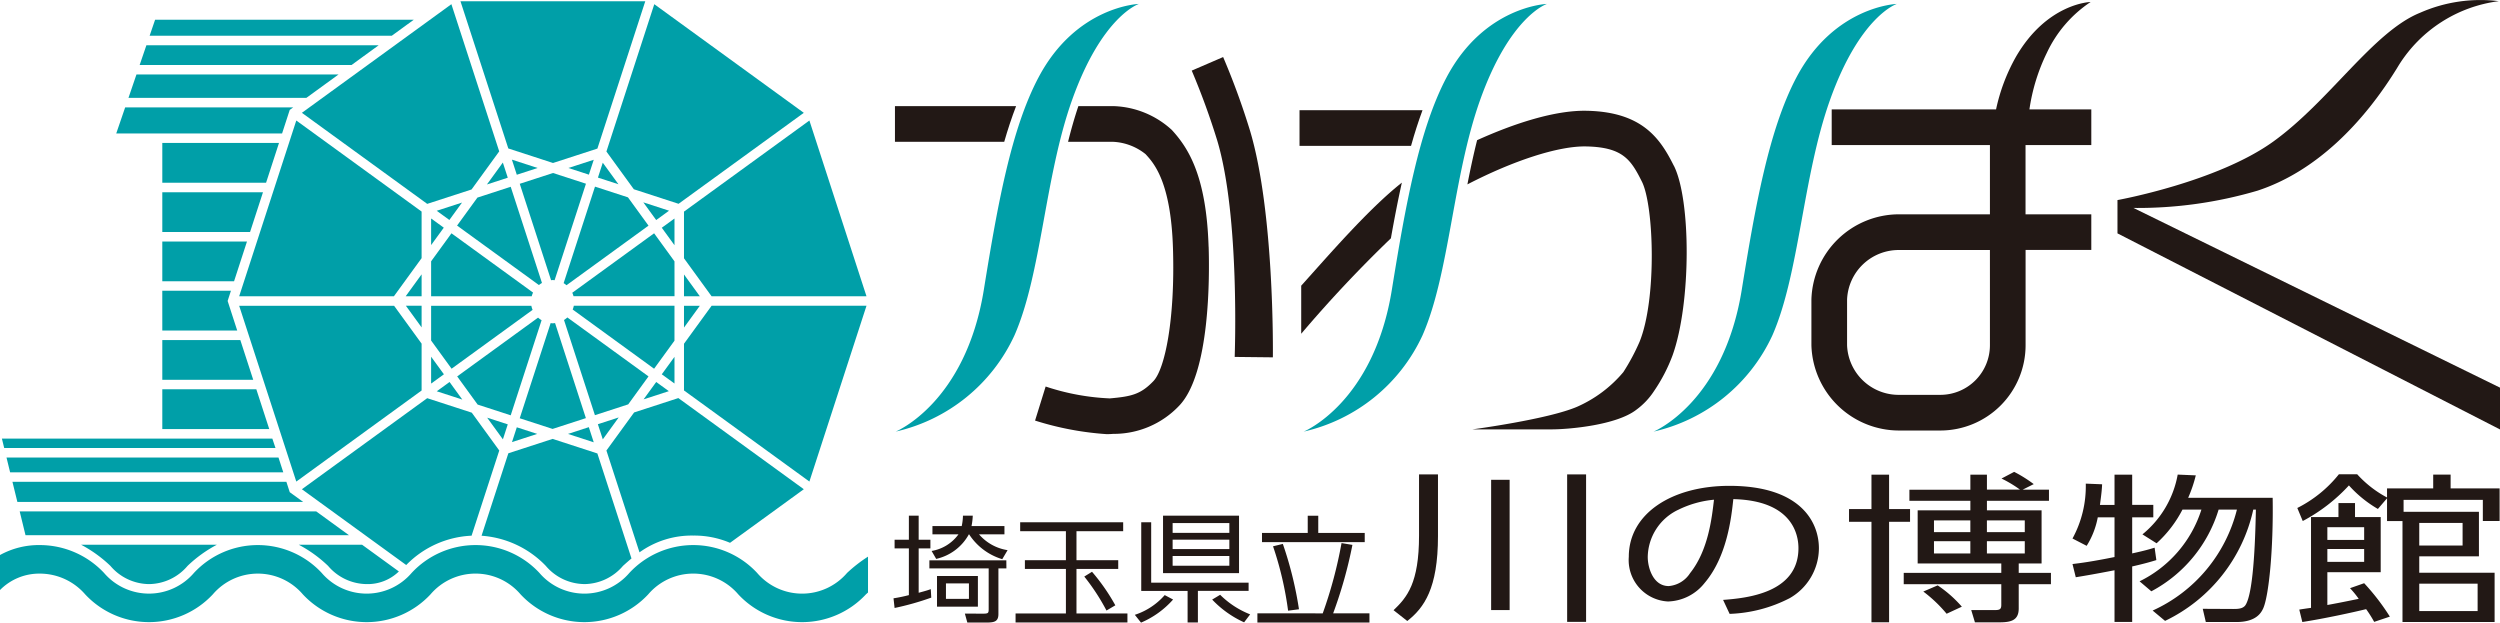 <svg height="50.494" viewBox="0 0 202.729 50.494" width="202.729" xmlns="http://www.w3.org/2000/svg"><g transform="translate(-2261.846 -255.107)"><path d="m2365.069 284.084-3.1-.034c0-.112.432-11.346-1.41-17.529a58.808 58.808 0 0 0 -2.074-5.688l2.547-1.1a60.1 60.1 0 0 1 2.189 6c1.961 6.588 1.85 17.877 1.844 18.355" fill="#221815"/><path d="m2367.566 290.106a14.037 14.037 0 0 0 9.634-7.808c2.189-4.995 2.456-12.856 4.665-19.065 2.434-6.845 5.425-7.808 5.425-7.808s-5.084.168-8.145 5.965c-2.2 4.173-3.307 10.247-4.43 17.206-1.484 9.2-7.149 11.51-7.149 11.51" fill="#009fa8" fill-rule="evenodd"/><path d="m2395.939 290.106a14.035 14.035 0 0 0 9.634-7.808c2.189-4.995 2.456-12.856 4.664-19.065 2.435-6.845 5.425-7.808 5.425-7.808s-5.082.168-8.144 5.965c-2.2 4.173-3.306 10.247-4.429 17.206-1.485 9.2-7.15 11.51-7.15 11.51" fill="#009fa8" fill-rule="evenodd"/><path d="m2431.433 266.872v-2.892h-5.018a15.448 15.448 0 0 1 1.414-4.59 10.072 10.072 0 0 1 3.551-4.123s-3.551.081-6.083 4.49a15.018 15.018 0 0 0 -1.588 4.223h-13.328v2.892h12.831v5.614h-7.348a7.116 7.116 0 0 0 -7.128 6.91v3.711a7.115 7.115 0 0 0 7.128 6.911h3.329a6.919 6.919 0 0 0 6.911-6.911v-7.73h5.329v-2.891h-5.333v-5.614zm-8.221 12.524v3.711a4.023 4.023 0 0 1 -4.019 4.019h-3.329a4.186 4.186 0 0 1 -4.236-4.019v-3.707a4.188 4.188 0 0 1 4.236-4.019h7.348z" fill="#221815" fill-rule="evenodd"/><path d="m2434.852 271.97a34.384 34.384 0 0 0 10.054-1.4c4.683-1.534 8.591-5.42 11.477-10.2a11.24 11.24 0 0 1 8.094-5.167 12.111 12.111 0 0 0 -6.375.936c-3.8 1.527-7.342 7.157-11.915 10.449s-12.632 4.743-12.632 4.743v2.7l31.02 15.9v-3.389z" fill="#221815" fill-rule="evenodd"/><path d="m2334.479 290.106a14.034 14.034 0 0 0 9.633-7.808c2.19-4.995 2.457-12.856 4.665-19.065 2.434-6.845 5.424-7.808 5.424-7.808s-5.082.168-8.143 5.965c-2.205 4.173-3.307 10.247-4.43 17.206-1.485 9.2-7.149 11.51-7.149 11.51" fill="#009fa8" fill-rule="evenodd"/><path d="m2359.853 275.118c-.18-5.689-1.61-7.983-2.985-9.476a7.317 7.317 0 0 0 -4.658-1.927h-2.919c-.313.936-.589 1.9-.834 2.891h3.65a4.548 4.548 0 0 1 2.634 1c.665.723 2.051 2.227 2.222 7.608.184 5.815-.658 9.834-1.587 10.8-1.039 1.083-1.8 1.245-3.537 1.4a18.917 18.917 0 0 1 -5.2-.964l-.858 2.762a24.6 24.6 0 0 0 5.8 1.1c.185 0 .362-.006.528-.022a7.293 7.293 0 0 0 5.356-2.281c2.516-2.617 2.468-10.531 2.392-12.9" fill="#221815"/><path d="m2344.242 263.713h-9.823v2.892h8.861q.439-1.531.962-2.892" fill="#221815"/><path d="m2377.2 264.041h-9.974v2.892h9.044q.426-1.527.93-2.892" fill="#221815"/><path d="m2367.363 278.272v3.9a104.49 104.49 0 0 1 7.272-7.739c.279-1.573.571-3.082.889-4.515-2.718 2.141-6 5.961-8.161 8.357" fill="#221815" fill-rule="evenodd"/><path d="m2397.579 268.548c-1.1-2.207-2.558-4.37-7.062-4.458-2.547-.056-5.843 1.007-8.89 2.384-.295 1.176-.553 2.377-.787 3.585 3.724-1.928 7.379-3.121 9.62-3.078 2.988.059 3.639 1.073 4.533 2.861.973 1.946 1.215 9.508-.191 12.977a17.034 17.034 0 0 1 -1.318 2.465 10.328 10.328 0 0 1 -3.748 2.808c-2.369 1.021-8.487 1.834-8.487 1.834h6.409c1.388 0 5.288-.335 6.9-1.606a5.818 5.818 0 0 0 1.426-1.516 13.373 13.373 0 0 0 1.5-2.9c1.5-4.215 1.5-12.561.1-15.357" fill="#221815" fill-rule="evenodd"/><g fill="#009fa8"><path d="m2330.534 301.569a4.8 4.8 0 0 1 -7.289 0 7.071 7.071 0 0 0 -10.366 0 4.8 4.8 0 0 1 -7.288 0 7.072 7.072 0 0 0 -10.367 0 4.8 4.8 0 0 1 -7.288 0 7.071 7.071 0 0 0 -10.366 0 4.8 4.8 0 0 1 -7.286 0 7.142 7.142 0 0 0 -5.182-2.261 6.516 6.516 0 0 0 -3.256.807v2.839a4.466 4.466 0 0 1 3.256-1.332 4.871 4.871 0 0 1 3.644 1.674 7.072 7.072 0 0 0 10.365 0 4.8 4.8 0 0 1 7.286 0 7.074 7.074 0 0 0 10.367 0 4.8 4.8 0 0 1 7.288 0 7.073 7.073 0 0 0 10.366 0 4.8 4.8 0 0 1 7.288 0 7.075 7.075 0 0 0 10.368 0l.16-.142v-2.908a11.547 11.547 0 0 0 -1.7 1.323"/><path d="m2310.334 269.509 1.663.54-1.271-1.749z"/><path d="m2309.6 269.27.393-1.207-2.056.666z"/><path d="m2316.1 272.193-2.086-.678 1.043 1.436z"/><path d="m2307.552 278.068a1.679 1.679 0 0 1 .232.169l6.65-4.833-1.666-2.294-2.673-.869z"/><path d="m2301.331 270.066 1.691-.549-.4-1.228z"/><path d="m2298.286 272.945 1.026-1.412-2.052.666z"/><path d="m2303.993 270.011 2.54 7.817c.042 0 .081-.013.125-.013a1.471 1.471 0 0 1 .161.017l2.543-7.828-2.672-.868z"/><path d="m2296.806 274.981 1.027-1.412-1.027-.745z"/><path d="m2303.754 269.278 1.688-.549-2.086-.677z"/><path d="m2305.765 281.074a1.786 1.786 0 0 1 -.286-.21l-6.559 4.766 1.66 2.285 2.68.87z"/><path d="m2306.69 268.324 3.6-1.169 3.882-11.947h-14.986l3.879 11.937z"/><path d="m2317.312 277.364v1.767h1.284z"/><path d="m2317.312 281.671 1.284-1.768h-1.284z"/><path d="m2309.234 302.472a4.159 4.159 0 0 0 3.131-1.478c.213-.191.441-.394.689-.6l-2.766-8.516-3.631-1.18-3.588 1.166-2.173 6.686a7.993 7.993 0 0 1 5.208 2.442 4.154 4.154 0 0 0 3.13 1.478"/><path d="m2314.434 285.63-6.581-4.781a1.9 1.9 0 0 1 -.271.208l2.507 7.717 2.7-.877z"/><path d="m2312.017 288.958-1.689.549.4 1.228z"/><path d="m2303.021 289.519-1.671-.542 1.277 1.756z"/><path d="m2313.244 270.454 3.628 1.179 10.155-7.377-12.124-8.809-3.882 11.947z"/><path d="m2298.91 273.4 6.638 4.822a1.712 1.712 0 0 1 .247-.169l-2.535-7.8-2.7.877z"/><path d="m2296.806 279.132h8.158a1.764 1.764 0 0 1 .108-.3l-6.616-4.806-1.65 2.27z"/><path d="m2296.035 279.9h-1.276l1.276 1.756z"/><path d="m2296.035 286.773v-3.8l-2.229-3.068h-12.564l4.631 14.253z"/><path d="m2296.035 277.354-1.292 1.778h1.292z"/><path d="m2296.806 282.721 1.66 2.285 6.569-4.772a1.608 1.608 0 0 1 -.1-.331h-8.129z"/><path d="m2296.489 271.639 3.595-1.167 2.244-3.09-3.878-11.935-12.123 8.808z"/><path d="m2321.046 299.125 5.982-4.346-10.175-7.392-3.587 1.167-2.245 3.087 2.683 8.257a7.246 7.246 0 0 1 4.357-1.361 7.42 7.42 0 0 1 2.985.588"/><path d="m2317.312 276.053 2.238 3.079h12.561l-4.63-14.252-10.169 7.387z"/><path d="m2317.312 286.769 10.169 7.387 4.63-14.254h-12.561l-2.238 3.079z"/><path d="m2316.541 272.827-1.03.748 1.03 1.416z"/><path d="m2302.332 291.639-2.229-3.068-3.615-1.175-10.162 7.384 8.461 6.146a7.869 7.869 0 0 1 5.3-2.379z"/><path d="m2296.035 272.263-10.162-7.384-4.631 14.252h12.548l2.245-3.09z"/><path d="m2303.754 289.757-.39 1.2 2.045-.664z"/><path d="m2309.356 289.013-2.5-7.708a1.569 1.569 0 0 1 -.2.02c-.054 0-.1-.011-.158-.016l-2.507 7.715 2.665.865z"/><path d="m2316.541 276.3-1.653-2.275-6.635 4.821a1.815 1.815 0 0 1 .1.282h8.191z"/><path d="m2296.806 286.212 1.037-.753-1.037-1.425z"/><path d="m2298.3 286.083-1.036.753 2.072.673z"/><path d="m2316.541 279.9h-8.163a1.779 1.779 0 0 1 -.091.308l6.6 4.8 1.653-2.274z"/><path d="m2316.541 284.044-1.03 1.416 1.03.747z"/><path d="m2309.594 289.746-1.689.549 2.088.679z"/><path d="m2315.059 286.083-1.023 1.408 2.046-.664z"/><path d="m2289.3 261.145h-16.388l-.649 1.9h14.424z"/><path d="m2292.555 258.776h-18.837l-.547 1.6h17.185z"/><path d="m2285.342 264.017.279-.2h-13.626l-.724 2.115h13.449z"/><path d="m2295.4 256.707h-20.977l-.444 1.3h19.635z"/><path d="m2284.47 266.7h-9.463v3.225h8.415z"/><path d="m2275.007 273.92h7.117l1.048-3.224h-8.165z"/><path d="m2275.007 277.915h5.819l1.048-3.224h-6.867z"/><path d="m2275.007 281.912h6.076l-.778-2.4.269-.83h-5.568z"/><path d="m2275.007 285.907h7.374l-1.047-3.225h-6.327z"/><path d="m2275.007 289.9h8.672l-1.047-3.225h-7.625z"/><path d="m2287.489 296.577h-24.046l.472 1.932h26.231z"/><path d="m2288.449 300.994a4.156 4.156 0 0 0 3.131 1.478 3.619 3.619 0 0 0 2.611-1.025l-2.983-2.166h-5.133a10.52 10.52 0 0 1 2.374 1.713"/><path d="m2273.927 302.472a4.152 4.152 0 0 0 3.13-1.478 10.557 10.557 0 0 1 2.374-1.713h-11.007a10.58 10.58 0 0 1 2.374 1.713 4.155 4.155 0 0 0 3.129 1.478"/><path d="m2285.342 295.019-.274-.844h-22.214l.4 1.632h23.174z"/><path d="m2284.429 292.208h-22.056l.293 1.2h22.151z"/><path d="m2283.93 290.673h-21.93l.186.763h22z"/></g><g fill="#221815"><path d="m2378.454 293.578v5c0 4.256-1.13 5.817-2.489 6.887l-1.113-.876c1.094-1.045 2.066-2.193 2.066-6.049v-4.966zm5.81 11h-1.5v-10.562h1.5zm6.2.955h-1.536v-11.954h1.536z"/><path d="m2401.574 303.754c1.819-.142 6.111-.516 6.111-4.2 0-1.018-.425-3.857-5.281-3.972-.159 1.5-.512 4.669-2.33 6.8a3.917 3.917 0 0 1 -2.968 1.5 3.362 3.362 0 0 1 -3.178-3.625c0-3.509 3.5-5.752 8.158-5.752 5.722 0 7.258 2.889 7.258 5.069a4.681 4.681 0 0 1 -2.366 4.037 11.446 11.446 0 0 1 -4.874 1.276zm-3.655-7.3a4.31 4.31 0 0 0 -2.455 3.818c0 .877.441 2.36 1.7 2.36a2.277 2.277 0 0 0 1.731-1.045c1.482-1.857 1.765-4.475 1.941-5.958a8.235 8.235 0 0 0 -2.913.825"/><path d="m2415.035 293.6v2.786h1.7v1.032h-1.7v8.151h-1.429v-8.151h-1.82v-1.028h1.82v-2.79zm12.965 1.216v.9h-5.031v.773h4.432v4.311h-1.854v.762h2.613v.916h-2.613v1.973c0 1.018-.707 1.122-1.625 1.122h-1.926l-.3-.994h1.89c.407 0 .548-.051.548-.426v-1.675h-7.912v-.916h7.912v-.762h-6.782v-4.308h4.274v-.773h-4.944v-.9h4.944v-1.219h1.343v1.212h2.683a9.7 9.7 0 0 0 -1.5-.9l1.025-.541a10.889 10.889 0 0 1 1.588.993l-.9.451zm-8.3 10.06a11.264 11.264 0 0 0 -1.89-1.8l1.165-.5a9.927 9.927 0 0 1 1.96 1.728zm1.924-7.571h-2.949v.955h2.949zm0 1.69h-2.949v.993h2.949zm4.414-1.69h-3.071v.955h3.071zm0 1.69h-3.071v.993h3.071z"/><path d="m2433.316 296.054v-2.454h1.432v2.45h1.713v1.006h-1.713v2.928c1.059-.232 1.342-.322 1.819-.464l.141 1.006c-.5.154-1.042.309-1.96.515v4.5h-1.432v-4.191c-1.588.308-2.348.437-3.142.567l-.265-1.071c.637-.077 1.554-.193 3.407-.568v-3.218h-1.359a6.644 6.644 0 0 1 -.9 2.309l-1.149-.593a8.851 8.851 0 0 0 1.077-4.451l1.325.053c-.018.412-.054.773-.176 1.676zm3.092 8.564a12.254 12.254 0 0 0 6.834-8.189h-1.484a11.178 11.178 0 0 1 -5.457 6.628l-.953-.811a9.752 9.752 0 0 0 5.015-5.817h-1.536a9.658 9.658 0 0 1 -2.1 2.734l-1.147-.723a8.107 8.107 0 0 0 2.859-4.848l1.467.063a11.05 11.05 0 0 1 -.618 1.819h6.852c.07 4.192-.318 8.009-.777 8.99-.142.283-.512 1.083-2.155 1.083h-2.489l-.248-1.071 2.455.013c.353 0 .794 0 1.007-.31.723-1.095.812-6.229.847-7.75h-.212a13.13 13.13 0 0 1 -7.153 9.027z"/><path d="m2455.414 294.714h3.744v-1.122h1.412v1.122h3.973v2.643h-1.36v-1.715h-6.427v.967h6.11v3.611h-4.839v1.328h6.11v4h-7.47v-8.19h-1.253v-1.844l-.742.864a9.635 9.635 0 0 1 -2.348-1.908 13.906 13.906 0 0 1 -3.744 2.888l-.442-1.058a10.138 10.138 0 0 0 3.373-2.734h1.483a8.883 8.883 0 0 0 2.42 1.883zm-1.855 7.686a18.222 18.222 0 0 1 2.084 2.71l-1.271.425a9.927 9.927 0 0 0 -.653-1.032c-1.043.257-3.355.761-5.174 1.044l-.247-1.006c.122-.026.758-.116.952-.142v-7.365h2.225v-1.134h1.343v1.134h2.083v4.476h-4.326v2.657c.371-.065 1.254-.232 2.543-.5a7.67 7.67 0 0 0 -.706-.864zm0-4.54h-2.984v1.031h2.984zm0 1.767h-2.984v1.045h2.984zm7.982-2.115h-3.514v1.831h3.514zm1.219 4.926h-4.733v2.219h4.733z"/><path d="m2337.363 303.569a22.533 22.533 0 0 1 -2.973.84l-.088-.784a12.428 12.428 0 0 0 1.246-.259v-3.79h-1.158v-.7h1.158v-1.95h.794v1.95h.952v.7h-.952v3.6c.609-.166.725-.2.982-.295zm6.094-2.371h-.648v3.7c0 .609-.324.692-.971.692h-1.55l-.2-.728 1.4.008c.511 0 .531-.027.531-.415v-3.255h-4.808v-.655h6.24zm-2.728-4.273a5.406 5.406 0 0 1 -.1.839h2.669v.674h-2.061a3.827 3.827 0 0 0 2.316 1.282l-.432.732a4.888 4.888 0 0 1 -2.688-2.014h-.02a4.024 4.024 0 0 1 -2.65 1.991l-.372-.645a3.366 3.366 0 0 0 2.178-1.346h-2.11v-.674h2.375a4.463 4.463 0 0 0 .1-.839zm-2.9 4.892h3.316v2.483h-3.316zm2.59.6h-1.864v1.254h1.864z"/><path d="m2352.926 297.456v.728h-3.787v2.349h3.386v.711h-3.386v3.609h4.132v.73h-9.071v-.73h4.082v-3.609h-3.326v-.711h3.326v-2.349h-3.709v-.728zm-1.354 7.16a17.106 17.106 0 0 0 -1.8-2.755l.627-.388a16.083 16.083 0 0 1 1.891 2.72z"/><path d="m2353.871 304.964a5.478 5.478 0 0 0 2.424-1.6l.678.36a7.266 7.266 0 0 1 -2.6 1.873zm5.114.619h-.835v-2.555h-3.759v-5.571h.806v4.9h7.9v.666h-4.112zm3.336-4h-6.163v-4.658h6.163zm-.785-4.059h-4.6v.794h4.6zm0 1.348h-4.6v.758h4.6zm0 1.32h-4.6v.791h4.6zm-.746 3.148a7.143 7.143 0 0 0 2.433 1.587l-.49.646a8.266 8.266 0 0 1 -2.59-1.845z"/><path d="m2369.108 304.846a35.368 35.368 0 0 0 1.525-5.7l.883.147a35.866 35.866 0 0 1 -1.563 5.55h2.944v.747h-9.087v-.747zm-.362-7.918v1.393h3.768v.747h-8.331v-.747h3.709v-1.393zm-2.447 7.7a27.257 27.257 0 0 0 -1.22-5.221l.795-.194a30.183 30.183 0 0 1 1.308 5.3z"/></g></g></svg>